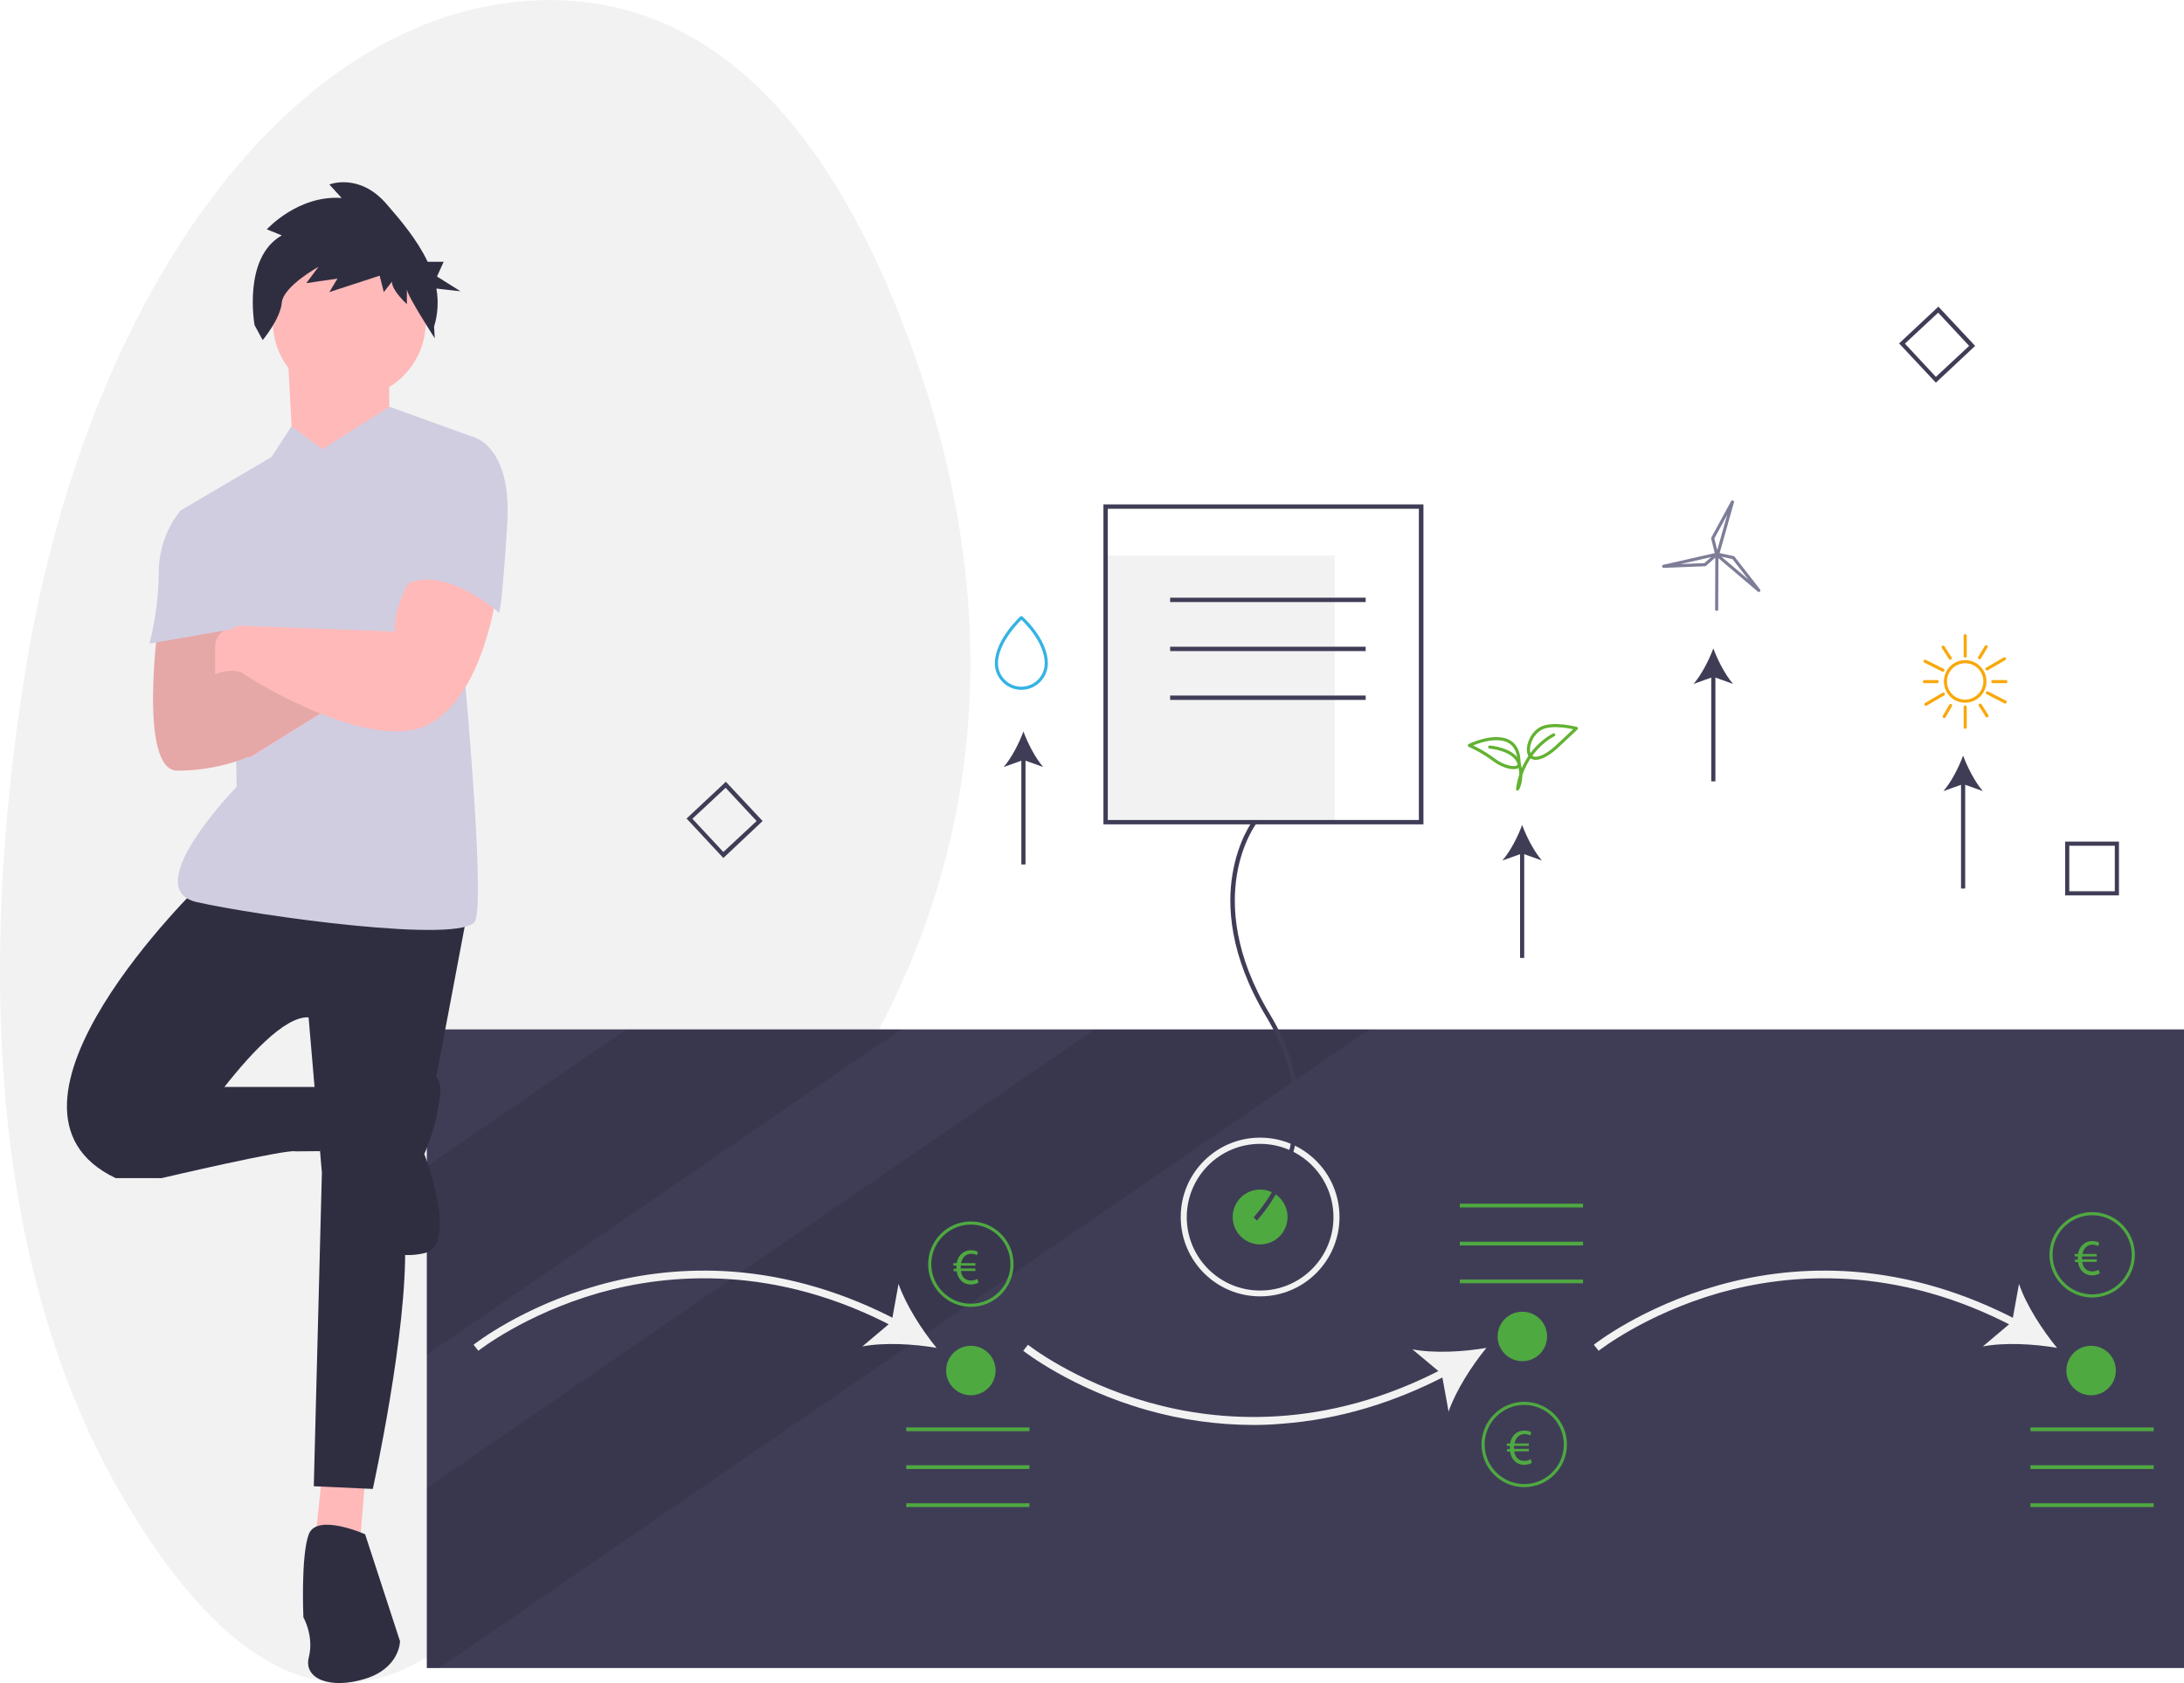 <?xml version="1.0" encoding="utf-8"?>
<!-- Generator: Adobe Illustrator 24.3.0, SVG Export Plug-In . SVG Version: 6.00 Build 0)  -->
<svg version="1.1" id="a8f2bf2b-a98d-4259-bb5f-b3a80cc76132"
	 xmlns="http://www.w3.org/2000/svg" xmlns:xlink="http://www.w3.org/1999/xlink" x="0px" y="0px" viewBox="0 0 1051 810.2"
	 style="enable-background:new 0 0 1051 810.2;" xml:space="preserve">
<style type="text/css">
	.st0{fill:#F2F2F2;}
	.st1{fill:#3F3D56;}
	.st2{opacity:0.1;enable-background:new    ;}
	.st3{fill:#4FA941;}
	.st4{fill:#FFB9B9;}
	.st5{fill:#2F2E41;}
	.st6{fill:#D0CDE1;}
	.st7{fill:none;stroke:#34B3E3;stroke-width:1.5;stroke-linecap:round;stroke-linejoin:round;}
	.st8{fill:none;stroke:#7D7D98;stroke-width:1.5;stroke-linecap:round;stroke-linejoin:round;}
	.st9{fill:none;stroke:#F8A80C;stroke-width:1.5;stroke-linecap:round;stroke-linejoin:round;}
	.st10{fill:none;stroke:#62B232;stroke-width:1.5;stroke-linecap:round;stroke-linejoin:round;}
	.st11{fill:none;stroke:#4FA941;stroke-width:1.5;stroke-linecap:round;stroke-linejoin:round;stroke-miterlimit:10;}
</style>
<path class="st0" d="M11.2,329C40.2,141.2,140.2,5.6,257.5,0.2c62-2.9,127.3,31.1,174.8,150c85,212.5-5.2,359.3-68.1,429.1
	c-30.4,33.7-57.7,74.4-81.3,120.7c-42.5,83.2-124.2,186.6-221.5,24.6C-9.1,607.1-8,454.1,11.2,329z"/>
<rect x="205.4" y="495.5" class="st1" width="845.7" height="307.4"/>
<polygon class="st2" points="433.5,495.5 205.4,652.1 205.4,561.4 301.4,495.5 "/>
<polygon class="st2" points="658.9,495.5 445.5,642 437.9,647.3 211.1,803 205.4,803 205.4,716.2 351.5,615.9 356.4,612.5 
	526.8,495.5 "/>
<path class="st0" d="M230.2,650.2l-2.3-2.9c0.2-0.2,23-18.2,59.5-28.5c21.1-6,43.1-8.3,65-6.7c27.1,2,54.1,10,80.2,23.8l-1.7,3.2
	c-58-30.8-109.5-26.1-142.5-16.8C252.7,632.5,230.4,650,230.2,650.2z"/>
<path class="st0" d="M450.7,648.8c-10.9-1.9-25.3-2.7-35.7-0.7l14.1-11.9l3.3-18.2C435.9,628.1,443.7,640.3,450.7,648.8z"/>
<path class="st0" d="M603.5,685.9c-17.4,0-34.8-2.4-51.6-7.2c-36.4-10.3-59.2-28.3-59.5-28.5l2.3-2.9c0.2,0.2,22.6,17.8,58.3,27.8
	c33,9.3,84.4,13.9,142.4-16.8l1.7,3.2c-26.1,13.8-53.1,21.8-80.2,23.8C612.5,685.7,608,685.9,603.5,685.9z"/>
<path class="st0" d="M715.3,648.8c-7,8.5-14.8,20.7-18.2,30.7l-3.3-18.2l-14.1-11.8C690,651.5,704.4,650.7,715.3,648.8z"/>
<path class="st0" d="M769.3,650.2l-2.3-2.9c0.2-0.2,23-18.2,59.5-28.5c21.1-6,43.1-8.3,65-6.7c27.1,2,54.1,10,80.2,23.8l-1.7,3.2
	c-58-30.8-109.5-26.1-142.5-16.8C791.8,632.5,769.6,650,769.3,650.2z"/>
<path class="st0" d="M989.9,648.8c-10.9-1.9-25.3-2.7-35.7-0.7l14.1-11.9l3.3-18.2C975,628.1,982.9,640.3,989.9,648.8z"/>
<rect x="702.5" y="579.4" class="st3" width="59.3" height="1.8"/>
<rect x="702.5" y="597.7" class="st3" width="59.3" height="1.8"/>
<rect x="702.5" y="615.9" class="st3" width="59.3" height="1.8"/>
<rect x="436.1" y="687.1" class="st3" width="59.3" height="1.8"/>
<rect x="436.1" y="705.3" class="st3" width="59.3" height="1.8"/>
<rect x="436.1" y="723.6" class="st3" width="59.3" height="1.8"/>
<rect x="977.1" y="687.1" class="st3" width="59.3" height="1.8"/>
<rect x="977.1" y="705.3" class="st3" width="59.3" height="1.8"/>
<rect x="977.1" y="723.6" class="st3" width="59.3" height="1.8"/>
<circle class="st3" cx="467.2" cy="659.7" r="11.9"/>
<circle class="st3" cx="732.6" cy="643.3" r="11.9"/>
<circle class="st3" cx="1006.3" cy="659.7" r="11.9"/>
<path class="st1" d="M348.1,413L330.4,394l18.9-17.7l17.7,18.9L348.1,413z M333.2,394.1l14.9,16l16-14.9l-14.9-16L333.2,394.1z"/>
<path class="st1" d="M931.6,184.2l-17.7-18.9l18.9-17.7l17.7,18.9L931.6,184.2z M916.7,165.4l14.9,16l16-14.9l-14.9-16L916.7,165.4z
	"/>
<path class="st1" d="M1019.7,431h-25.9v-25.9h25.9V431z M995.8,429h21.9v-21.9h-21.9L995.8,429z"/>
<circle class="st3" cx="606.4" cy="585.8" r="13.2"/>
<path class="st0" d="M606.4,624c-21.1,0-38.2-17.1-38.2-38.2s17.1-38.2,38.2-38.2s38.2,17.1,38.2,38.2v0
	C644.6,606.9,627.5,624,606.4,624z M606.4,550.6c-19.5,0-35.3,15.8-35.3,35.3s15.8,35.3,35.3,35.3s35.3-15.8,35.3-35.3
	C641.7,566.4,625.9,550.6,606.4,550.6z"/>
<rect x="532.1" y="267.4" class="st0" width="110.2" height="128.3"/>
<path class="st1" d="M604.8,587.5l-1.5-1.5c7-8,12.4-17.3,15.7-27.4c5.2-15.7,7.7-40.4-9.7-69.3c-17.8-29.6-18.7-53.6-16.2-68.5
	c2.7-16.3,9.5-25.4,9.8-25.7l1.7,1.3c-0.1,0.1-6.9,9.2-9.4,24.9c-2.4,14.6-1.5,38,15.9,66.9c17.9,29.6,15.2,55,9.9,71.2
	C615.1,576.8,605.2,587.1,604.8,587.5z"/>
<path class="st1" d="M685,396.8H531v-154h154V396.8z M533.1,394.7h149.7V244.9H533.1V394.7z"/>
<rect x="563.1" y="287.7" class="st1" width="94.1" height="2.1"/>
<rect x="563.1" y="311.3" class="st1" width="94.1" height="2.1"/>
<rect x="563.1" y="334.8" class="st1" width="94.1" height="2.1"/>
<polygon class="st4" points="155.1,708.9 151.2,746.3 173.1,743.7 175.7,712.7 "/>
<path class="st5" d="M97,425.2c0,0-112.2,108.3-41.3,141.9h21.9c0,0,47.7-78.7,70.9-77.4l6.4,74.8l-3.9,150.9l28.4,1.3
	c0,0,16.8-76.1,15.5-118.6l29.7-157.3L97,425.2z"/>
<path class="st5" d="M62.2,561.9l15.5,5.2c0,0,60.6-14.2,64.5-12.9l12-0.1l-0.4-30.9h-51.6L62.2,561.9z"/>
<path class="st5" d="M175.7,738.5c0,0-23.2-10.3-27.1,0c-3.9,10.3-2.6,40-2.6,40s5.2,9,2.6,19.3s10.3,15.5,27.1,10.3
	c16.8-5.2,16.8-18.1,16.8-18.1L175.7,738.5z"/>
<path class="st5" d="M195.1,520.6c0,0,18.1-10.3,16.8,5.2c-1.3,15.5-7.7,29.7-7.7,29.7s16.8,43.8,0,47.7s-29.7-5.2-29.7-11.6
	S195.1,520.6,195.1,520.6z"/>
<polygon class="st4" points="138.3,167.2 140.9,216.2 162.8,235.6 187.3,200.8 187.3,165.9 "/>
<path class="st6" d="M155.1,216.2l-14.8-11l-9.7,14.8l-43.8,25.8l25.8,67.1l1.3,65.8c0,0-47.7,49-19.3,55.5s129,20.6,134.1,9
	s-6.4-131.5-6.4-131.5l3.9-101.9l-38.7-14L155.1,216.2z"/>
<path class="st4" d="M76.4,297.9c0,0-10.3,73.1,9,73.1c11.5,0,22.9-2.2,33.5-6.4l-15.5-40l6.4-27.1L76.4,297.9z"/>
<path class="st4" d="M106.1,362l14.2,2.6c0,0,41.3-25.8,43.8-27.1c2.6-1.3-41.3-23.2-41.3-23.2l-29.7,11.6L106.1,362z"/>
<path class="st2" d="M122.8,314.2l-18.6,7.3l5.7-24.1l-33.5,0.4c0,0-10.3,73.1,9,73.1c11.5,0,22.9-2.2,33.5-6.4l-0.1-0.3l1.4,0.3
	c0,0,41.3-25.8,43.8-27.1C166.7,336.2,122.8,314.2,122.8,314.2z"/>
<circle class="st4" cx="168.1" cy="154.9" r="36.8"/>
<path class="st5" d="M135.6,113.3l-7.2-2.9c0,0,15-16.6,36-15.1l-5.9-6.5c0,0,14.4-5.8,27.5,9.4c6.9,7.9,14.8,17.3,19.8,27.8h7.7
	l-3.2,7.1l11.3,7.1l-11.6-1.3c1.1,6.1,0.7,12.4-1.1,18.3l0.3,5.6c0,0-13.4-20.7-13.4-23.6v7.2c0,0-7.2-6.5-7.2-10.8l-3.9,5l-2-7.9
	l-24.2,7.9l3.9-6.5l-15,2.2l5.9-7.9c0,0-17,9.4-17.7,17.3c-0.7,7.9-9.2,18-9.2,18l-3.9-7.2C122.5,156.5,116.6,124.1,135.6,113.3z"/>
<path class="st4" d="M200.2,275.6c0,0-10.3,11.6-10.3,28.4l-68.3-2.6c0,0-18.1-2.6-18.1,10.3v12.9c0,0,9-3.9,14.2,0
	s60.6,37.4,87.7,24.5s33.5-63.2,33.5-63.2S214.4,265.2,200.2,275.6z"/>
<path class="st6" d="M215.7,211.1l10.3-1.3c0,0,20.6,2.6,18.1,42.6s-3.9,42.6-3.9,42.6s-27.1-24.5-46.4-12.9L215.7,211.1z"/>
<path class="st6" d="M91.9,245.9h-5.2c-6.7,8.4-10.3,18.9-10.3,29.7c-0.1,11.5-1.6,23-4.5,34.2l40.6-7.1L91.9,245.9z"/>
<rect x="731.5" y="409.2" class="st1" width="2" height="51.9"/>
<path class="st1" d="M732.5,397.1c2.1,5.7,5.7,12.7,9.5,17.1l-9.5-3.4l-9.5,3.4C726.8,409.8,730.4,402.8,732.5,397.1z"/>
<rect x="491.5" y="364.2" class="st1" width="2" height="51.9"/>
<path class="st1" d="M492.5,352.1c2.1,5.7,5.7,12.7,9.5,17.1l-9.5-3.4l-9.5,3.4C486.8,364.8,490.4,357.8,492.5,352.1z"/>
<rect x="823.5" y="324.2" class="st1" width="2" height="51.9"/>
<path class="st1" d="M824.5,312.1c2.1,5.7,5.7,12.7,9.5,17.1l-9.5-3.4l-9.5,3.4C818.8,324.8,822.4,317.8,824.5,312.1z"/>
<path class="st7" d="M491.5,331.3c6.6,0,12-5.4,12-12c0-11.5-12-22-12-22s-12,11-12,22C479.5,325.9,484.9,331.3,491.5,331.3z"/>
<g>
	<polygon class="st8" points="846.4,284.2 834.1,268.4 826.6,266.8 833.7,241.6 824.2,259.1 826.1,266.8 800.6,272.6 820.5,271.8 
		826,266.9 	"/>
	<polyline class="st8" points="826.1,268.5 826.2,268.8 826.1,293.3 	"/>
</g>
<g>
	<g>
		<path class="st9" d="M945.7,337.5c5.2,0,9.5-4.3,9.5-9.5c0-5.2-4.2-9.5-9.5-9.5c-5.2,0-9.5,4.2-9.5,9.5
			C936.2,333.3,940.4,337.5,945.7,337.5z"/>
		<line class="st9" x1="964.9" y1="337.9" x2="956.4" y2="333.5"/>
		<line class="st9" x1="935" y1="322.6" x2="926.4" y2="318.3"/>
		<line class="st9" x1="945.7" y1="306" x2="945.7" y2="315.8"/>
		<line class="st9" x1="945.7" y1="340.3" x2="945.7" y2="350.1"/>
		<line class="st9" x1="965.3" y1="328.1" x2="959" y2="328.1"/>
		<line class="st9" x1="932.2" y1="328.1" x2="926.1" y2="328.1"/>
	</g>
	<line class="st9" x1="935.1" y1="311.5" x2="938.5" y2="316.8"/>
	<line class="st9" x1="952.9" y1="339.4" x2="956.2" y2="344.6"/>
	<line class="st9" x1="955.8" y1="311.3" x2="952.6" y2="316.6"/>
	<line class="st9" x1="938.7" y1="339.6" x2="935.6" y2="344.9"/>
	<g>
		<line class="st9" x1="964.6" y1="317.1" x2="956.2" y2="322"/>
		<line class="st9" x1="935.2" y1="334.1" x2="926.8" y2="339"/>
	</g>
</g>
<g>
	<g>
		<path class="st10" d="M731,368c0-2.3,0.2-10.1-7.1-12c-7.3-1.9-16.8,2.8-16.8,2.8s6.1,2.6,11.9,7C725,370.2,731,370.3,731,368z"/>
		<path class="st10" d="M758.6,350.6c0,0-11.4-3-17,0c-5.6,3-7.3,10.8-5.2,13.3c2.1,2.5,7.3,0.6,12.7-4.4
			C754.5,354.4,758.6,350.6,758.6,350.6z"/>
		<path class="st10" d="M747.7,353.7c0,0-14.8,7-17.4,26.1c0,0,2.9-4.7,0.8-12c-2.1-7.3-14.2-8.2-14.2-8.2"/>
	</g>
</g>
<rect x="943.7" y="375.8" class="st1" width="2" height="51.9"/>
<path class="st1" d="M944.7,363.7c2.1,5.7,5.7,12.7,9.5,17.1l-9.5-3.4l-9.5,3.4C939,376.5,942.6,369.4,944.7,363.7z"/>
<g>
	<path class="st11" d="M467.2,588.7c-10.9,0-19.8,8.9-19.8,19.8c0,10.9,8.9,19.8,19.8,19.8c10.9,0,19.8-8.9,19.8-19.8
		C487,597.6,478.1,588.7,467.2,588.7z"/>
	<g>
		<path class="st3" d="M470.9,617.3c-0.8,0.5-2,1-3.7,1c-2,0-3.8-0.8-5-2.2c-0.9-1-1.6-2.5-1.8-4.2h-1.5v-1.2h1.4c0-0.1,0-0.2,0-0.4
			c0-0.4,0-0.8,0-1.1h-1.5V608h1.6c0.3-1.7,1-3.2,2-4.2c1.3-1.3,2.9-2,4.9-2c1.5,0,2.6,0.4,3.3,0.8l-0.5,1.6
			c-0.6-0.4-1.7-0.7-2.8-0.7c-1.3,0-2.4,0.5-3.3,1.4c-0.7,0.7-1.2,1.8-1.5,3.1h6.9v1.2h-7.1c0,0.3,0,0.7,0,1c0,0.1,0,0.3,0,0.4h7.1
			v1.2h-7c0.2,1.4,0.7,2.5,1.4,3.2c0.9,1,2.1,1.4,3.5,1.4c1.3,0,2.4-0.5,3-0.8L470.9,617.3z"/>
	</g>
</g>
<g>
	<path class="st11" d="M733.5,675.5c-10.9,0-19.8,8.9-19.8,19.8c0,10.9,8.9,19.8,19.8,19.8c10.9,0,19.8-8.9,19.8-19.8
		C753.3,684.4,744.4,675.5,733.5,675.5z"/>
	<g>
		<path class="st3" d="M737.2,704.1c-0.8,0.5-2,1-3.7,1c-2,0-3.8-0.8-5-2.2c-0.9-1-1.6-2.5-1.8-4.2h-1.5v-1.2h1.4c0-0.1,0-0.2,0-0.4
			c0-0.4,0-0.8,0-1.1h-1.5v-1.2h1.6c0.3-1.7,1-3.2,2-4.2c1.3-1.3,2.9-2,4.9-2c1.5,0,2.6,0.4,3.3,0.8l-0.5,1.6
			c-0.6-0.4-1.7-0.7-2.8-0.7c-1.3,0-2.4,0.5-3.3,1.4c-0.7,0.7-1.2,1.8-1.5,3.1h6.9v1.2h-7.1c0,0.3,0,0.7,0,1c0,0.1,0,0.3,0,0.4h7.1
			v1.2h-7c0.2,1.4,0.7,2.5,1.4,3.2c0.9,1,2.1,1.4,3.5,1.4c1.3,0,2.4-0.5,3-0.8L737.2,704.1z"/>
	</g>
</g>
<g>
	<path class="st11" d="M1006.8,584.2c-10.9,0-19.8,8.9-19.8,19.8c0,10.9,8.9,19.8,19.8,19.8c10.9,0,19.8-8.9,19.8-19.8
		C1026.6,593.1,1017.7,584.2,1006.8,584.2z"/>
	<g>
		<path class="st3" d="M1010.5,612.9c-0.8,0.5-2,1-3.7,1c-2,0-3.8-0.8-5-2.2c-0.9-1-1.6-2.5-1.8-4.2h-1.5v-1.2h1.4
			c0-0.1,0-0.2,0-0.4c0-0.4,0-0.8,0-1.1h-1.5v-1.2h1.6c0.3-1.7,1-3.2,2-4.2c1.3-1.3,2.9-2,4.9-2c1.5,0,2.6,0.4,3.3,0.8l-0.5,1.6
			c-0.6-0.4-1.7-0.7-2.8-0.7c-1.3,0-2.4,0.5-3.3,1.4c-0.7,0.7-1.2,1.8-1.5,3.1h6.9v1.2h-7.1c0,0.3,0,0.7,0,1c0,0.1,0,0.3,0,0.4h7.1
			v1.2h-7c0.2,1.4,0.7,2.5,1.4,3.2c0.9,1,2.1,1.4,3.5,1.4c1.3,0,2.4-0.5,3-0.8L1010.5,612.9z"/>
	</g>
</g>
</svg>
